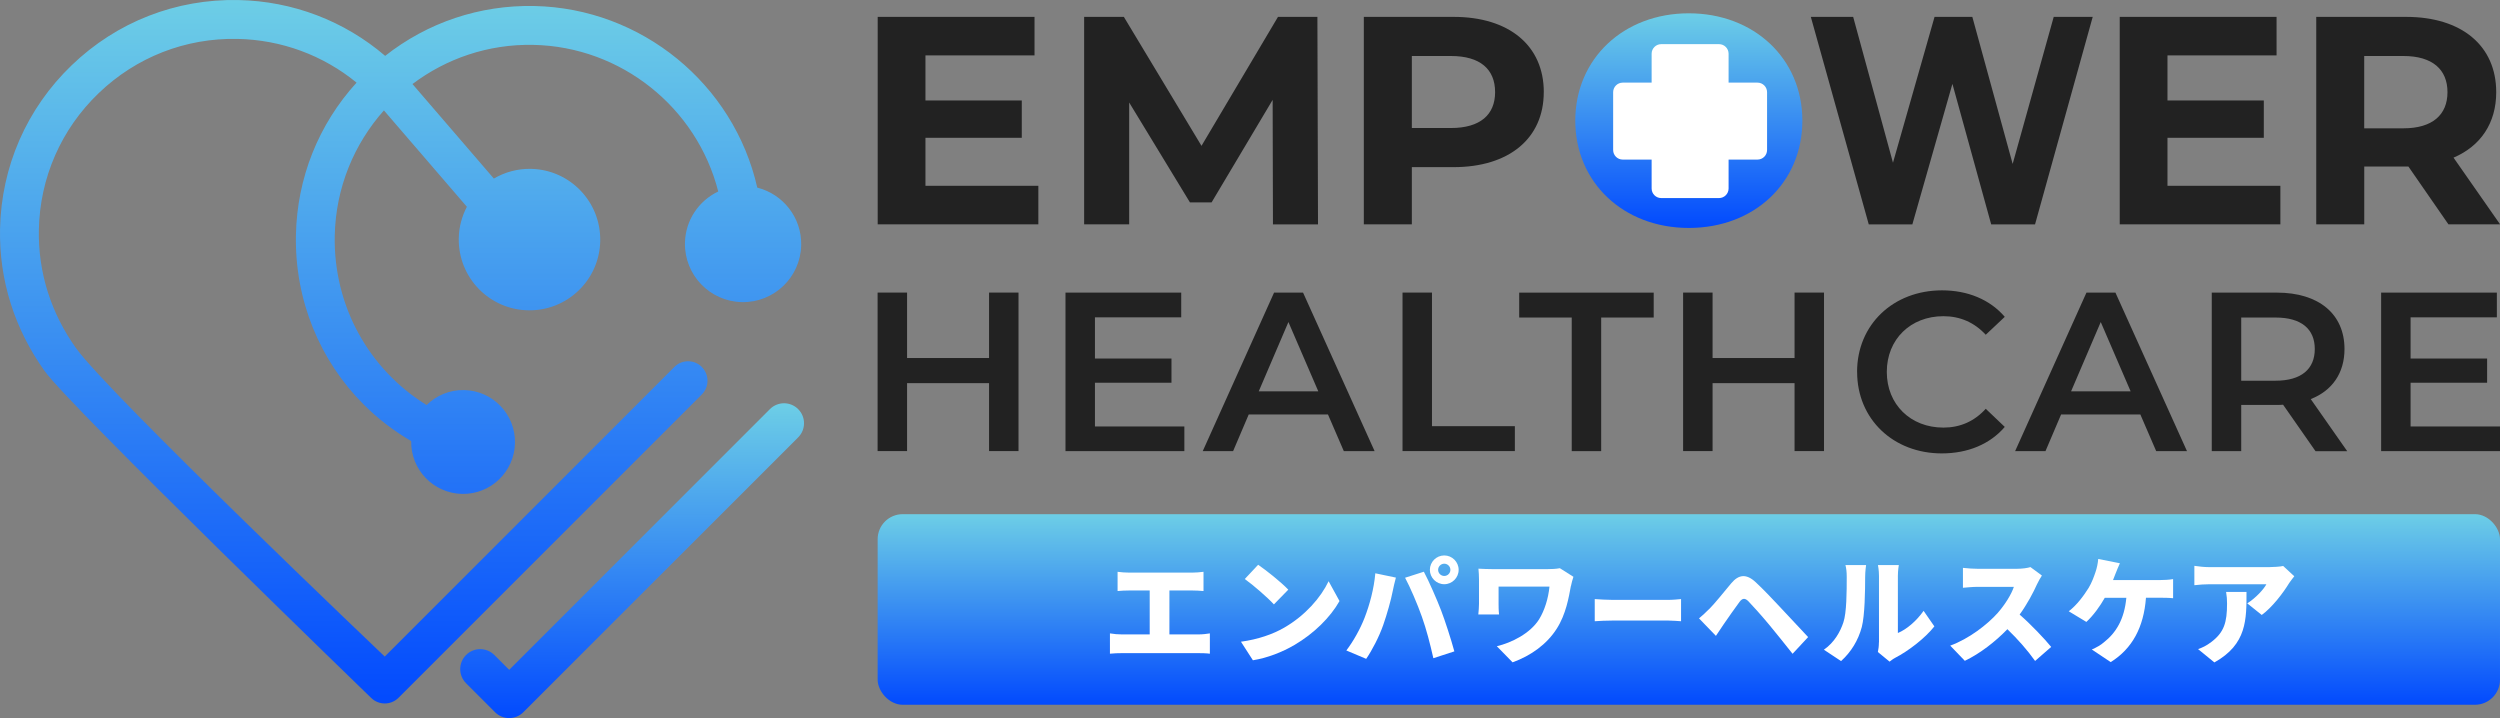 <?xml version="1.0" encoding="UTF-8"?> <svg xmlns="http://www.w3.org/2000/svg" xmlns:xlink="http://www.w3.org/1999/xlink" id="_レイヤー_2" viewBox="0 0 582.15 167.21"><rect x="0" y="0" width="582.15" height="167.21" fill="#808080" stroke="none"/><defs><style>.cls-1{fill:url(#_名称未設定グラデーション_54-2);}.cls-2{fill:#fff;}.cls-3{fill:#222;}.cls-4{fill:url(#_名称未設定グラデーション_54);}.cls-5{fill:url(#_名称未設定グラデーション_54-4);}.cls-6{fill:url(#_名称未設定グラデーション_54-3);}</style><linearGradient id="_名称未設定グラデーション_54" x1="93.3" y1="163.81" x2="93.3" y2="0" gradientUnits="userSpaceOnUse"><stop offset="0" stop-color="#024afe"></stop><stop offset="1" stop-color="#6dcee6"></stop></linearGradient><linearGradient id="_名称未設定グラデーション_54-2" x1="147.19" y1="167.21" x2="147.19" y2="93.9" xlink:href="#_名称未設定グラデーション_54"></linearGradient><linearGradient id="_名称未設定グラデーション_54-3" x1="393.26" y1="53.07" x2="393.26" y2="3.1" xlink:href="#_名称未設定グラデーション_54"></linearGradient><linearGradient id="_名称未設定グラデーション_54-4" x1="393.26" y1="164.12" x2="393.26" y2="119.73" xlink:href="#_名称未設定グラデーション_54"></linearGradient></defs><g id="_レイヤー_1-2"><path class="cls-4" d="M163.43,85.45c-1.77-1.77-4.63-1.77-6.4,0l-67.44,67.44S25.31,91.69,17.72,81.09c-5.81-8.11-8.87-17.6-8.67-27.6.24-12.11,5.19-23.41,13.93-31.8,8.74-8.39,20.22-12.88,32.33-12.63,10.23.21,19.9,3.79,27.72,10.18-8.86,9.73-13.85,22.18-14.12,35.46-.31,15.19,5.57,29.3,15.81,39.53,3.25,3.25,6.95,6.1,11.03,8.48-.12,6.66,5.18,12.16,11.84,12.3,6.68.14,12.2-5.17,12.33-11.85.13-6.68-5.17-12.2-11.85-12.33-3.4-.07-6.49,1.28-8.73,3.49-13.5-8.35-21.72-23.15-21.39-39.44.23-11.21,4.53-21.39,11.45-29.17l19.32,22.44c-1.15,2.19-1.84,4.67-1.89,7.31-.18,9.1,7.04,16.62,16.14,16.8s16.62-7.04,16.8-16.14c.18-9.1-7.04-16.62-16.14-16.8-3.15-.06-6.1.78-8.63,2.26l-18.95-22.01c7.83-5.91,17.62-9.34,28.16-9.12,20.43.41,38.06,14.59,43.04,34.14-4.49,2.13-7.64,6.65-7.75,11.95-.15,7.48,5.79,13.66,13.26,13.81,7.48.15,13.66-5.79,13.81-13.27.13-6.43-4.25-11.89-10.23-13.39C170.88,19.56,149.38,1.91,124.41,1.4c-12.72-.26-24.86,3.84-34.72,11.61C80.16,4.86,68.19.27,55.5.01c-14.53-.29-28.3,5.09-38.78,15.16C6.24,25.23.3,38.78.01,53.31c-.24,11.99,3.43,23.38,10.4,33.11,5.96,8.33,75.99,76.07,75.99,76.07,1.77,1.76,4.63,1.76,6.39,0l70.63-70.63c1.77-1.77,1.77-4.63,0-6.4Z"></path><path class="cls-1" d="M118.57,167.21c-1.19,0-2.38-.45-3.29-1.36l-6.75-6.75c-1.82-1.82-1.82-4.76,0-6.58,1.81-1.82,4.76-1.82,6.58,0l3.46,3.46,60.71-60.71c1.82-1.82,4.76-1.82,6.58,0s1.82,4.76,0,6.58l-64,64c-.91.91-2.1,1.36-3.29,1.36Z"></path><path class="cls-3" d="M237.17,68.13v36.91h-6.86v-15.82h-19.09v15.82h-6.86v-36.91h6.86v15.24h19.09v-15.24h6.86Z"></path><path class="cls-3" d="M275.79,99.3v5.75h-27.68v-36.91h26.95v5.75h-20.09v9.6h17.82v5.64h-17.82v10.18h20.83Z"></path><path class="cls-3" d="M309.24,96.51h-18.46l-3.64,8.54h-7.07l16.61-36.91h6.75l16.66,36.91h-7.17l-3.69-8.54ZM306.98,91.13l-6.96-16.14-6.91,16.14h13.87Z"></path><path class="cls-3" d="M326.59,68.13h6.86v31.11h19.3v5.8h-26.16v-36.91Z"></path><path class="cls-3" d="M365.99,73.94h-12.23v-5.8h31.32v5.8h-12.23v31.11h-6.86v-31.11Z"></path><path class="cls-3" d="M424.74,68.13v36.91h-6.86v-15.82h-19.09v15.82h-6.86v-36.91h6.86v15.24h19.09v-15.24h6.86Z"></path><path class="cls-3" d="M432.44,86.59c0-11.02,8.44-18.98,19.78-18.98,6.01,0,11.18,2.16,14.61,6.17l-4.43,4.17c-2.69-2.9-6.01-4.32-9.86-4.32-7.65,0-13.18,5.38-13.18,12.97s5.54,12.97,13.18,12.97c3.85,0,7.17-1.42,9.86-4.38l4.43,4.22c-3.43,4.01-8.59,6.17-14.66,6.17-11.28,0-19.72-7.96-19.72-18.98Z"></path><path class="cls-3" d="M498.41,96.51h-18.46l-3.64,8.54h-7.07l16.61-36.91h6.75l16.66,36.91h-7.17l-3.69-8.54ZM496.14,91.13l-6.96-16.14-6.91,16.14h13.87Z"></path><path class="cls-3" d="M539.18,105.05l-7.54-10.81c-.47.05-.95.05-1.42.05h-8.33v10.76h-6.86v-36.91h15.19c9.7,0,15.72,4.96,15.72,13.13,0,5.59-2.85,9.7-7.86,11.66l8.49,12.13h-7.38ZM529.9,73.94h-8.01v14.71h8.01c6.01,0,9.12-2.74,9.12-7.38s-3.11-7.33-9.12-7.33Z"></path><path class="cls-3" d="M582.15,99.3v5.75h-27.68v-36.91h26.95v5.75h-20.09v9.6h17.82v5.64h-17.82v10.18h20.83Z"></path><path class="cls-3" d="M241.79,43.27v8.97h-37.41V3.93h36.52v8.97h-25.4v10.49h22.43v8.7h-22.43v11.18h26.3Z"></path><path class="cls-3" d="M296.42,52.24l-.07-28.99-14.22,23.88h-5.04l-14.15-23.26v28.37h-10.49V3.93h9.25l18.08,30.03,17.81-30.03h9.18l.14,48.32h-10.49Z"></path><path class="cls-3" d="M359.48,21.46c0,10.77-8.08,17.46-20.99,17.46h-9.73v13.32h-11.18V3.93h20.92c12.91,0,20.99,6.69,20.99,17.53ZM348.15,21.46c0-5.32-3.45-8.42-10.28-8.42h-9.11v16.77h9.11c6.83,0,10.28-3.11,10.28-8.35Z"></path><path class="cls-3" d="M487.31,3.93l-13.43,48.32h-10.21l-9.03-32.72-9.33,32.72h-10.15l-13.49-48.32h9.86l9.27,33.96,9.68-33.96h8.8l9.39,34.24,9.56-34.24h9.09Z"></path><path class="cls-3" d="M531.01,43.27v8.97h-37.41V3.93h36.52v8.97h-25.4v10.49h22.43v8.7h-22.43v11.18h26.3Z"></path><path class="cls-3" d="M570.14,52.24l-9.32-13.46h-10.28v13.46h-11.18V3.93h20.92c12.91,0,20.99,6.69,20.99,17.53,0,7.25-3.66,12.56-9.94,15.25l10.84,15.53h-12.01ZM559.64,13.04h-9.11v16.84h9.11c6.83,0,10.28-3.18,10.28-8.42s-3.45-8.42-10.28-8.42Z"></path><path class="cls-6" d="M393.26,3.1c-15.25,0-26.44,10.63-26.44,24.99s11.18,24.99,26.44,24.99,26.44-10.56,26.44-24.99-11.25-24.99-26.44-24.99Z"></path><path class="cls-2" d="M409.25,19.24h-6.73v-6.73c0-1.23-1-2.23-2.23-2.23h-13.46c-1.23,0-2.23,1-2.23,2.23v6.73h-6.73c-1.23,0-2.23,1-2.23,2.23v13.46c0,1.23,1,2.23,2.23,2.23h6.73v6.73c0,1.23,1,2.23,2.23,2.23h13.46c1.23,0,2.23-1,2.23-2.23v-6.73h6.73c1.23,0,2.23-1,2.23-2.23v-13.46c0-1.23-1-2.23-2.23-2.23Z"></path><rect class="cls-5" x="204.37" y="119.73" width="377.78" height="44.38" rx="5.83" ry="5.83"></rect><path class="cls-2" d="M262.97,133.34h14.63c.81,0,1.81-.08,2.65-.19v4.48c-.86-.08-1.86-.13-2.65-.13h-5.29v10.23h6.75c1.03,0,1.97-.13,2.67-.24v4.73c-.78-.11-2-.13-2.67-.13h-17.79c-.84,0-1.86.03-2.81.13v-4.73c.89.16,1.94.24,2.81.24h6.45v-10.23h-4.75c-.84,0-2.02.05-2.73.13v-4.48c.7.11,1.89.19,2.73.19Z"></path><path class="cls-2" d="M299.07,146.14c4.86-2.81,8.5-6.99,10.31-10.8l2.54,4.62c-2.16,3.83-5.99,7.59-10.5,10.23-2.75,1.62-6.26,3.02-9.67,3.56l-2.78-4.32c3.97-.54,7.45-1.75,10.1-3.29ZM299.99,137.31l-3.35,3.43c-1.43-1.57-4.83-4.53-6.78-5.91l3.11-3.32c1.86,1.27,5.4,4.08,7.02,5.8Z"></path><path class="cls-2" d="M320.27,133.5l4.78,1c-.24.86-.62,2.48-.73,3.1-.38,2.03-1.38,5.56-2.22,7.94-.94,2.7-2.62,5.94-3.97,7.88l-4.62-1.95c1.67-2.19,3.29-5.13,4.24-7.59,1.21-3.13,2.19-6.78,2.51-10.39ZM327.19,134.53l4.37-1.4c1.16,2.16,3.08,6.56,4.02,9.02.89,2.32,2.32,6.72,3.08,9.53l-4.89,1.59c-.78-3.46-1.62-6.72-2.67-9.66-1-2.86-2.78-6.99-3.91-9.07ZM336.31,129.34c1.84,0,3.35,1.51,3.35,3.35s-1.51,3.35-3.35,3.35-3.35-1.51-3.35-3.35,1.51-3.35,3.35-3.35ZM336.31,134.12c.78,0,1.43-.65,1.43-1.43s-.65-1.43-1.43-1.43-1.43.65-1.43,1.43.65,1.43,1.43,1.43Z"></path><path class="cls-2" d="M365.8,136.44c-.49,2.62-1.13,6.59-3.32,9.99-2.27,3.56-5.94,6.24-10.26,7.8l-3.67-3.75c3.43-.81,7.78-2.97,9.86-6.29,1.27-2.08,2.13-4.83,2.4-7.59h-11.85v4c0,.4,0,1.54.11,2.48h-4.83c.08-.92.16-1.65.16-2.48v-5.67c0-.78-.05-1.73-.13-2.51.92.05,2.24.11,3.54.11h12.37c1.11,0,2.19-.05,3.05-.22l3.16,2c-.19.49-.49,1.7-.57,2.13Z"></path><path class="cls-2" d="M375.56,139.69h12.9c1.1,0,2.29-.13,2.99-.19v5.16c-.63-.03-1.99-.16-2.99-.16h-12.9c-1.39,0-3.21.08-4.21.16v-5.16c.97.08,3.01.19,4.21.19Z"></path><path class="cls-2" d="M398.04,141.79c1.19-1.19,3.16-3.64,5.1-5.97,1.7-2.02,3.48-2.32,5.72-.22,1.92,1.81,3.83,3.81,5.48,5.59,1.81,1.95,4.62,4.94,6.7,7.16l-3.62,3.89c-1.75-2.19-3.97-5-5.48-6.8-1.59-1.92-3.91-4.51-4.81-5.43-.78-.78-1.38-.76-2.05.13-.95,1.24-2.65,3.73-3.67,5.18-.65.94-1.32,1.97-1.84,2.75l-3.94-4.08c.86-.7,1.51-1.32,2.4-2.21Z"></path><path class="cls-2" d="M429.25,144.92c.76-2.22.78-7.18.78-10.56,0-1.27-.11-2.05-.3-2.78h4.81s-.22,1.43-.22,2.73c0,3.32-.08,8.97-.78,11.69-.84,3.13-2.48,5.81-4.83,7.94l-4-2.65c2.46-1.7,3.84-4.24,4.54-6.37ZM437.54,149.59v-15.5c0-1.32-.24-2.51-.24-2.51h4.86s-.22,1.22-.22,2.54v13.28c2.03-.84,4.32-2.78,5.99-5.16l2.51,3.62c-2.19,2.78-6.13,5.78-9.13,7.32-.65.35-1,.68-1.3.89l-2.73-2.24c.13-.57.24-1.4.24-2.24Z"></path><path class="cls-2" d="M474.37,135.98c-.89,2-2.32,4.7-4.08,7.13,2.62,2.27,5.86,5.7,7.35,7.53l-3.75,3.27c-1.73-2.46-4.02-5.05-6.45-7.4-2.84,2.94-6.37,5.67-9.91,7.37l-3.4-3.54c4.37-1.59,8.64-4.91,11.04-7.59,1.75-2,3.21-4.37,3.78-6.1h-8.4c-1.22,0-2.7.16-3.46.22v-4.64c.94.13,2.67.22,3.46.22h9.02c1.35,0,2.62-.19,3.24-.4l2.67,1.97c-.24.35-.81,1.3-1.11,1.97Z"></path><path class="cls-2" d="M492.64,133.53c-.16.46-.38.97-.6,1.54h11.02c.7,0,2.02-.05,2.97-.22v4.45c-1.11-.11-2.35-.11-2.97-.11h-3.35c-.51,6.88-3.19,11.85-8.21,14.99l-4.4-2.94c1.08-.46,2.11-1.05,2.75-1.62,2.92-2.27,4.83-5.45,5.29-10.42h-5.02c-1.11,1.97-2.67,4.13-4.29,5.62l-4.1-2.48c1.92-1.46,3.54-3.7,4.62-5.43.73-1.19,1.24-2.62,1.59-3.64.35-1,.59-2.19.65-3.11l5.05,1c-.35.73-.76,1.78-1,2.38Z"></path><path class="cls-2" d="M533.04,135.8c-1.38,2.27-3.94,5.64-6.37,7.4l-3.37-2.7c2-1.27,3.86-3.32,4.45-4.45h-13.34c-1.19,0-2.03.08-3.43.22v-4.51c1.11.16,2.24.3,3.43.3h14.01c.89,0,2.67-.11,3.24-.27l2.59,2.4c-.32.41-.94,1.19-1.22,1.62ZM515.65,154.26l-3.81-3.11c.95-.32,1.94-.78,3.08-1.65,3-2.27,3.67-4.56,3.67-8.96,0-.94-.05-1.73-.22-2.7h4.75c0,6.34.13,12.18-7.48,16.41Z"></path></g></svg> 